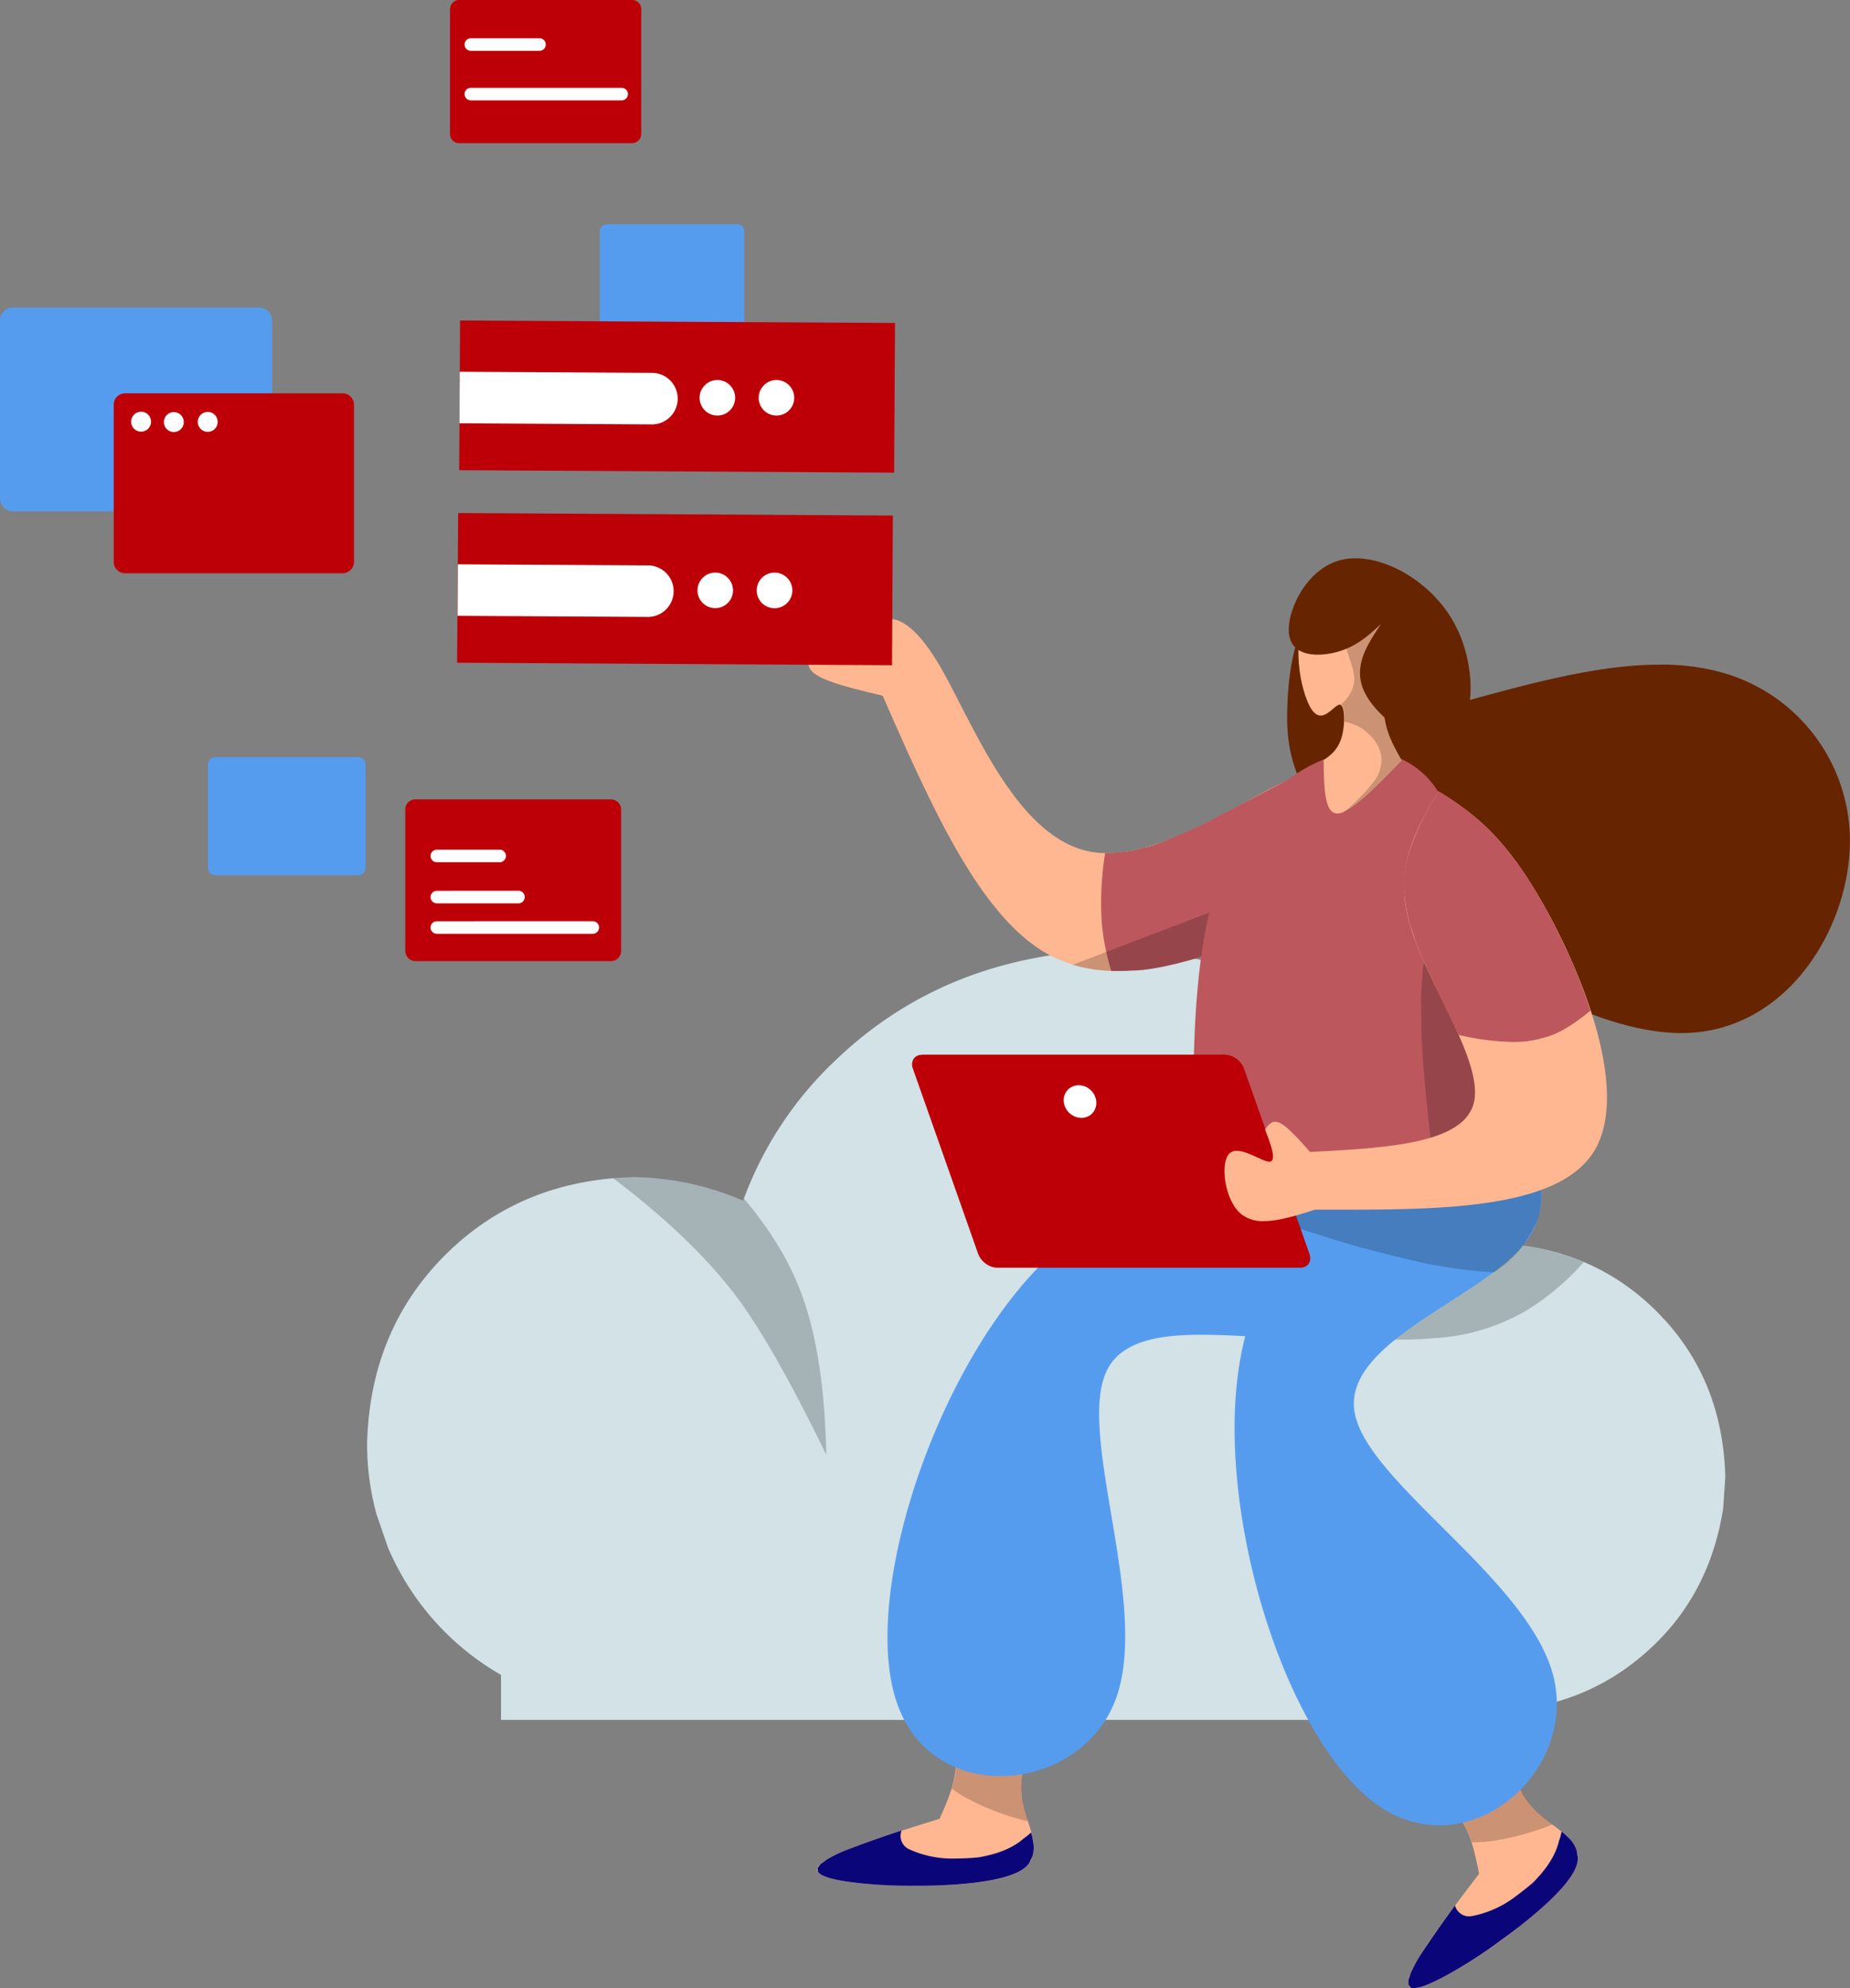 <?xml version="1.0" encoding="UTF-8"?> <svg xmlns="http://www.w3.org/2000/svg" viewBox="0 0 392.58 421.86"><rect x="0" y="0" width="392.58" height="421.86" fill="#808080" stroke="none"/><defs><style>.cls-1{fill:#d2e2e6;}.cls-2{fill-opacity:0.21;}.cls-3{fill:#ffb791;}.cls-4{fill:#0a067a;}.cls-5{fill-opacity:0.2;}.cls-6{fill:#569cee;}.cls-7{fill:#fff;}.cls-8{fill:#bc575e;}.cls-9{fill:#672400;}.cls-10{fill:#bd0007;}</style></defs><g id="Layer_2" data-name="Layer 2"><g id="Layer_1-2" data-name="Layer 1"><path class="cls-1" d="M281.8,348.89h0ZM236.24,201.54q-35.44.86-59,23.47a77.35,77.35,0,0,0-19.55,29.74,60.39,60.39,0,0,0-23.29-5q-24,.62-39.95,16.55t-16.55,40a56.42,56.42,0,0,0,2,15l2.42,7a56.67,56.67,0,0,0,24,27.06h0l0,9.55H329.05V361.4l-1.4.32h0a47.75,47.75,0,0,0,19.16-9.07q15.63-12.2,18.85-32.55l.46-6.73q-.54-21.11-14.54-35.1-13.69-13.68-34.14-14.51h0A76.72,76.72,0,0,0,295.21,225Q271.67,202.39,236.24,201.54Z"></path><path class="cls-2" d="M134.42,249.74c-1.46,0-2.89.12-4.31.24q15.34,11.63,24.17,22.58,8.41,10.05,21.06,36.11-.39-20.09-4.76-32.75-3.65-10.86-12.64-21.54l-.06-.06c-.06.14-.12.29-.17.43A60.39,60.39,0,0,0,134.42,249.74Z"></path><path class="cls-2" d="M317.24,263.12A29.63,29.63,0,0,1,313,267.4a35.89,35.89,0,0,1-4.46,3.28,46.56,46.56,0,0,1-5.21,2.76,71.61,71.61,0,0,1-9,3.29,208.08,208.08,0,0,1-20.69,4.71l-3.6.68a236.79,236.79,0,0,0,27.41,2.1,69.15,69.15,0,0,0,6.92-.31,43.53,43.53,0,0,0,19.5-5.83,53.77,53.77,0,0,0,10.74-8.7c.49-.52,1-1.06,1.47-1.6a53.07,53.07,0,0,0-18.68-4l-.15-.65Z"></path><path class="cls-3" d="M198.93,358c2,5.28,4,10.56,4,15.21s-1.73,8.66-3.54,12.67c-15,4.65-30,9.3-25,11.95,2.66,1.43,11.11,2.28,19.84,2.28,7.47,0,15.15-.63,19.59-2,9.64-3.07,4.06-9.86,3.06-16.52s2.57-13.19,6.14-19.71Z"></path><path class="cls-4" d="M191.31,388.39q-6.69,2.17-11.86,4.19a29,29,0,0,0-4.08,2l-1.25.92-.62.84.07.78q1,1.56,8.47,2.38a100.09,100.09,0,0,0,11.74.59c1.9,0,3.91,0,6-.1q16.32-.74,18.7-4.86l.61-1.23a6.39,6.39,0,0,0,.22-2.74l-.26-1.5-.25-.87a11.83,11.83,0,0,1-1.58,1.28q-3.3,2.94-9.61,4-2.43.24-4.59.24a22.13,22.13,0,0,1-10.19-2,3.13,3.13,0,0,1-1.54-3.84Z"></path><path class="cls-5" d="M198.93,358l.49,1.32q3.42,8.64,3.55,13.89a17.93,17.93,0,0,1-1,6.27,29.64,29.64,0,0,0,3,1.94,53.69,53.69,0,0,0,13.16,5l-.92-3.18-.33-1.66c-.22-.56-.21-2.22,0-5q.9-5.78,6.11-14.74Z"></path><path class="cls-6" d="M300,246.17c-.63,16.52-1.25,33-15.81,36.71a41.68,41.68,0,0,1-9.9.94c-6.13,0-13-.63-19.33-.63-9.14,0-17.15,1.32-20.17,7.78-6.36,13.61,9.42,50,1.9,69.74-3.94,10.36-14.28,16.13-24.37,16.13-9.15,0-18.09-4.75-21.85-15.15-7.91-21.85,7.09-68.64,29.16-92.05S270.86,246.2,300,246.17Z"></path><path class="cls-7" d="M234,258c-.58.34-1.15.7-1.71,1.05,0,.1.06.19.08.29s.13.48.31,1.07c0,0,.11,0,.24,0H233a4.29,4.29,0,0,0,1.14-.19v-.84A13.18,13.18,0,0,0,234,258Z"></path><path class="cls-3" d="M297.25,375.17c4.69,3.15,9.37,6.29,12.14,10s3.62,8.05,4.48,12.37c-9.23,12.15-18.46,24.3-13.84,24.3l.42,0c5.56-.72,26.17-14.63,32.23-22.73s-2.44-10.39-7.12-15.22-5.58-12.22-6.46-19.61Z"></path><path class="cls-4" d="M308.73,404.34q-4.17,5.66-7.21,10.31a30.26,30.26,0,0,0-2.17,4l-.48,1.47v1l.51.6q1.71.67,8.27-3a102.32,102.32,0,0,0,9.89-6.35q2.33-1.67,4.86-3.6,12.86-10.08,12.39-14.82l-.22-1.35a6.52,6.52,0,0,0-1.41-2.37l-1.08-1.06-.72-.57a9.87,9.87,0,0,1-.54,2q-1,4.31-5.5,8.81c-1.23,1.08-2.43,2-3.6,2.87a22.16,22.16,0,0,1-9.47,4.27,3.13,3.13,0,0,1-3.49-2.23Z"></path><path class="cls-5" d="M297.25,375.17l1.17.79q7.81,5,11,9.23a18.46,18.46,0,0,1,2.86,5.67,29.93,29.93,0,0,0,3.55-.15,54.55,54.55,0,0,0,13.6-3.61l-2.6-2.05-1.24-1.16c-.51-.33-1.46-1.68-2.87-4.06q-2.62-5.22-3.59-15.55Z"></path><path class="cls-6" d="M314.49,225.43c9.09,13.81,18.19,27.61,8.48,39.06S284.74,285,287.48,299.8s36.73,35.2,42.1,55.63c4.18,15.93-9,31.85-24.14,31.85a22.58,22.58,0,0,1-12.9-4.17c-19.14-13.19-34.14-60-29.8-91.85S290.79,242.4,314.49,225.43Z"></path><path class="cls-5" d="M318.85,231.76c-1.37.32-2.78.67-4.21,1a168.75,168.75,0,0,0-16.89,5h0Q282,243,254.56,253.42l5.9,2.06q8.34,2.9,14.67,5h0q9.28,3,14.17,4.33,13.71,3.56,16.1,3.75a84,84,0,0,0,11.68,1.37c2.39-1.69,3.48-2.56,3.29-2.62q3-2.3,6-8.71,3.06-10.33-7.47-26.82Z"></path><path class="cls-3" d="M273.65,196.49C261,201.26,248.43,206,237.13,206a29.69,29.69,0,0,1-14.95-3.66c-14.39-8.14-24.63-31.44-34.87-54.73-6.32-1.52-12.63-3-14.82-5s-.24-4.48,3.16-5.48a18.31,18.31,0,0,1,5-.57c2.52,0,5.32.28,8.12.56-1.75-1.69-3.49-3.39-2.1-4.86a3.08,3.08,0,0,1,2.28-.92c2.25,0,5.82,2,10.48,9.95,6.86,11.73,16.06,36.41,31.92,39.4a19.44,19.44,0,0,0,3.6.32c15.5,0,35.37-16.12,42.93-17a4.93,4.93,0,0,1,.65,0C285.7,163.91,279.68,180.2,273.65,196.49Z"></path><path class="cls-8" d="M278.18,163.88c-.15,0-.25,0-.29.07a17.45,17.45,0,0,0-4.73,1.58l-17.76,9.32q-10.31,4.72-12.4,4.93a29,29,0,0,1-7.91,1.2h-.57a66.39,66.39,0,0,0-.76,14.14A49,49,0,0,0,235.82,206l1.45,0c.89,0,1.79,0,2.71-.08h.09q8.49,0,30.43-8.25l3.15-1.19a198.19,198.19,0,0,0,7.39-22.4q1.2-7,.6-7.38a3.28,3.28,0,0,0-1.58-2.47A8.88,8.88,0,0,0,278.18,163.88Z"></path><path class="cls-5" d="M262.82,191.25l-35.2,13.45a33.68,33.68,0,0,0,9.66,1.31c.88,0,1.78,0,2.7-.08h.09q6,0,18.88-4.17,1.83-4.8,3.88-10.51Z"></path><path class="cls-9" d="M309.24,149.25c14.9-4.12,29.8-8.24,43-8.24a47.88,47.88,0,0,1,13.11,1.66,37.12,37.12,0,0,1,27.19,37.09c-.61,17.91-13.66,39.11-35.28,39.42h-.5c-21.59,0-51.46-20.38-67-35.29s-16.87-24.52-16.59-33.69,2-18,6.92-21.91a12,12,0,0,1,7.53-2.43,17.75,17.75,0,0,1,10.84,3.88C303.83,134.07,306.54,141.66,309.24,149.25Z"></path><path class="cls-8" d="M253.39,251l62.25,3.29c-.22-36.29-.44-72.59-11-87.13a18,18,0,0,0-15-7.79c-9.69,0-20.41,7-26.87,18C252.51,195,253,223,253.39,251Z"></path><path class="cls-5" d="M306.55,197.22l-2.19,1-1.53,2.85-.92,4.52-.38,6,.11,7.37q.38,11.28,3.44,34.74l10.56.55q-.13-31.86-1-43.79-.24-4.41-.63-8.5l-1-1.11-3.48-2.71Z"></path><path class="cls-3" d="M280.88,161.29c.07,5.65.13,11.3,2.9,11.31h0c2.77,0,8.23-5.61,13.69-11.22-2.29-4.08-4.59-8.16-3.5-14.07s5.55-13.63,2.35-17.93c-1.64-2.22-5.33-3.53-9.1-3.53-3.54,0-7.16,1.15-9.25,3.78-4.31,5.42-2.06,17.13.28,20.76.68,1.06,1.37,1.43,2,1.43,1.62,0,3.11-2.25,4-2.32h0c1.21,0,1.23,4.2.47,6.86S282.45,160.17,280.88,161.29Z"></path><path class="cls-5" d="M294.91,128a11.73,11.73,0,0,0-7.38,2.22,5.24,5.24,0,0,0-2.29,3.81l0,1.07a11.63,11.63,0,0,0,.38,2.21L287,141.7l.25,1,.12,1a5.45,5.45,0,0,1-.18,1.82,7.62,7.62,0,0,1-1.81,3.15c-.27.29-.56.57-.85.85a.68.68,0,0,1,.34.29c.1,0,.24.5.41,1.45a7.88,7.88,0,0,1,0,1.85,11.64,11.64,0,0,1,3.84,1.52q3.69,2.76,4,6a7.43,7.43,0,0,1-1.66,5.28,41.17,41.17,0,0,1-6.36,6.47q3.36-1.45,12.41-11a34.56,34.56,0,0,1-3-6.35,15.41,15.41,0,0,1-.76-4.91,16.71,16.71,0,0,1,.28-2.81l.33-1.51,2.45-8.06a21.92,21.92,0,0,0,.62-3.11l.09-1.47a6.1,6.1,0,0,0-2.55-5.15Z"></path><path class="cls-9" d="M293.06,132.38c-3.17,4.77-6.35,9.54-3.1,15.22,2.67,4.69,9.71,10,15,10a5.79,5.79,0,0,0,3-.78c5.11-3.05,5.66-15.75.44-24.95-4.55-8.05-13.51-13.42-20.76-13.42a12.94,12.94,0,0,0-3,.34c-7.59,1.84-11.79,11.23-11.07,15.93.48,3.14,3.14,4.18,6.07,4.18a16.18,16.18,0,0,0,4.35-.65C288,137.07,290.55,134.72,293.06,132.38Z"></path><path class="cls-10" d="M195.65,223.8a2.06,2.06,0,0,0-1.79.87,2.38,2.38,0,0,0-.13,2.09L207.56,266a4.57,4.57,0,0,0,1.61,2.09,4.11,4.11,0,0,0,2.39.87h64.38c1.63,0,2.49-1.33,1.91-3L264,226.76a4.6,4.6,0,0,0-4-3H195.65Z"></path><path class="cls-7" d="M232.64,233.71v.47a3.12,3.12,0,0,1-1.12,2.27,3.21,3.21,0,0,1-2.52.69,3.84,3.84,0,0,1-2.37-1.31,3.76,3.76,0,0,1-.69-1.19,3.29,3.29,0,0,1-.2-.93,3.13,3.13,0,0,1,3.16-3.45,3.7,3.7,0,0,1,2.52,1A3.75,3.75,0,0,1,232.64,233.71Z"></path><path class="cls-3" d="M268.44,239.62c.62-.82,1.24-1.63,2.2-1.63a2.42,2.42,0,0,1,1,.28c1.6.8,4,3.47,6.37,6.14,16.3-.86,32.6-1.73,34.74-10.43s-9.88-25.24-13.5-37.55,1.19-20.42,6-28.52c6.71,4.26,13.41,8.53,21.92,23.37s18.84,40.28,11.12,52.94c-7,11.4-28.56,12.43-51.61,12.43l-7.64,0c-3.83,1.22-7.66,2.43-10.84,2.43a7.3,7.3,0,0,1-4.83-1.5c-3.52-2.93-4.47-10.71-2.55-12.78a2.15,2.15,0,0,1,1.63-.63c2.27,0,5.49,2.23,6.85,2.3h.07C271,246.44,269.74,243,268.44,239.62Z"></path><path class="cls-8" d="M305.27,167.91q-8.72,14-7.12,22.69a31.66,31.66,0,0,0,1.14,5.83l1.07,3.16q1,3.18,9.22,20A54.41,54.41,0,0,0,321,221.07a21.54,21.54,0,0,0,6.49-.88c2.83-.64,6.16-2.57,10-5.76q-1.57-4.89-3.91-10.39Q327,189.57,321.12,182A52,52,0,0,0,305.27,167.91Z"></path><path class="cls-6" d="M2.75,65.25h0a2.72,2.72,0,0,0-1.94.81A2.72,2.72,0,0,0,0,68v37.72a2.77,2.77,0,0,0,2.75,2.76H55a2.75,2.75,0,0,0,2.75-2.76V68A2.75,2.75,0,0,0,55,65.25H2.75Z"></path><path class="cls-6" d="M128.71,47.62h0a1.46,1.46,0,0,0-1,.43,1.48,1.48,0,0,0-.43,1v20a1.47,1.47,0,0,0,1.47,1.46h27.73a1.46,1.46,0,0,0,1.46-1.46v-20a1.46,1.46,0,0,0-1.46-1.46H128.71Z"></path><path class="cls-6" d="M45.73,160.64h0a1.57,1.57,0,0,0-1.59,1.59v21.86a1.57,1.57,0,0,0,1.59,1.59H76a1.6,1.6,0,0,0,1.59-1.6V162.23A1.59,1.59,0,0,0,76,160.64H45.73Z"></path><path class="cls-10" d="M26.56,83.45a2.45,2.45,0,0,0-1.72.71,2.43,2.43,0,0,0-.71,1.72V119.2a2.42,2.42,0,0,0,2.43,2.43H72.69a2.43,2.43,0,0,0,2.43-2.43V85.89a2.43,2.43,0,0,0-2.43-2.44H26.56Z"></path><path class="cls-10" d="M97.43,0a1.93,1.93,0,0,0-1.36.57,1.9,1.9,0,0,0-.57,1.37V28.45a1.93,1.93,0,0,0,1.93,1.93h36.71a2,2,0,0,0,1.94-1.94V1.93A1.94,1.94,0,0,0,134.14,0H97.43Z"></path><path class="cls-10" d="M88.15,169.61h0a2.14,2.14,0,0,0-1.55.63A2.21,2.21,0,0,0,86,171.8v29.93a2.19,2.19,0,0,0,2.19,2.19h41.44a2.18,2.18,0,0,0,2.18-2.19V171.8a2.18,2.18,0,0,0-2.18-2.19H88.15Z"></path><path class="cls-4" d="M127.38,191.84h0Z"></path><path class="cls-7" d="M32.05,89.47a2.11,2.11,0,1,1-2.11-2.11A2.1,2.1,0,0,1,32.05,89.47Z"></path><path class="cls-7" d="M39,89.55a2.11,2.11,0,1,1-2.11-2.11A2.11,2.11,0,0,1,39,89.55Z"></path><path class="cls-7" d="M46.19,89.51a2.11,2.11,0,1,1-2.11-2.11A2.11,2.11,0,0,1,46.19,89.51Z"></path><path class="cls-7" d="M99.92,8.12a1.33,1.33,0,1,0,0,2.66h14.56a1.33,1.33,0,0,0,0-2.66H99.92Z"></path><path class="cls-7" d="M99.92,18.63a1.33,1.33,0,1,0,0,2.66h32a1.33,1.33,0,0,0,0-2.66Z"></path><path class="cls-7" d="M92.7,180.28a1.33,1.33,0,0,0,0,2.66h13.44a1.34,1.34,0,0,0,0-2.67H92.7Z"></path><path class="cls-7" d="M92.7,189a1.33,1.33,0,0,0,0,2.66h17.42a1.34,1.34,0,0,0,0-2.67Z"></path><path class="cls-7" d="M92.7,195.46a1.33,1.33,0,1,0,0,2.66h33.1a1.35,1.35,0,0,0,1.33-1.34,1.34,1.34,0,0,0-1.33-1.33Z"></path><path class="cls-10" d="M97.63,68l-.19,31.76,92.3.52.18-31.76-44.74-.25Z"></path><path class="cls-7" d="M156,84.43a3.77,3.77,0,1,1-3.75-3.8A3.77,3.77,0,0,1,156,84.43Z"></path><path class="cls-7" d="M168.54,84.43a3.77,3.77,0,1,1-3.75-3.8A3.77,3.77,0,0,1,168.54,84.43Z"></path><path class="cls-7" d="M97.56,78.88,97.5,89.81l40.58.23a5.47,5.47,0,1,0,.06-10.93Z"></path><path class="cls-10" d="M97.22,108.85,97,140.61l92.29.53.18-31.76-44.74-.26Z"></path><path class="cls-7" d="M155.55,125.28a3.77,3.77,0,1,1-3.74-3.79A3.77,3.77,0,0,1,155.55,125.28Z"></path><path class="cls-7" d="M168.14,125.28a3.78,3.78,0,1,1-3.75-3.79A3.78,3.78,0,0,1,168.14,125.28Z"></path><path class="cls-7" d="M97.16,119.73l-.06,10.93,40.58.23a5.47,5.47,0,0,0,.06-10.93Z"></path></g></g></svg> 